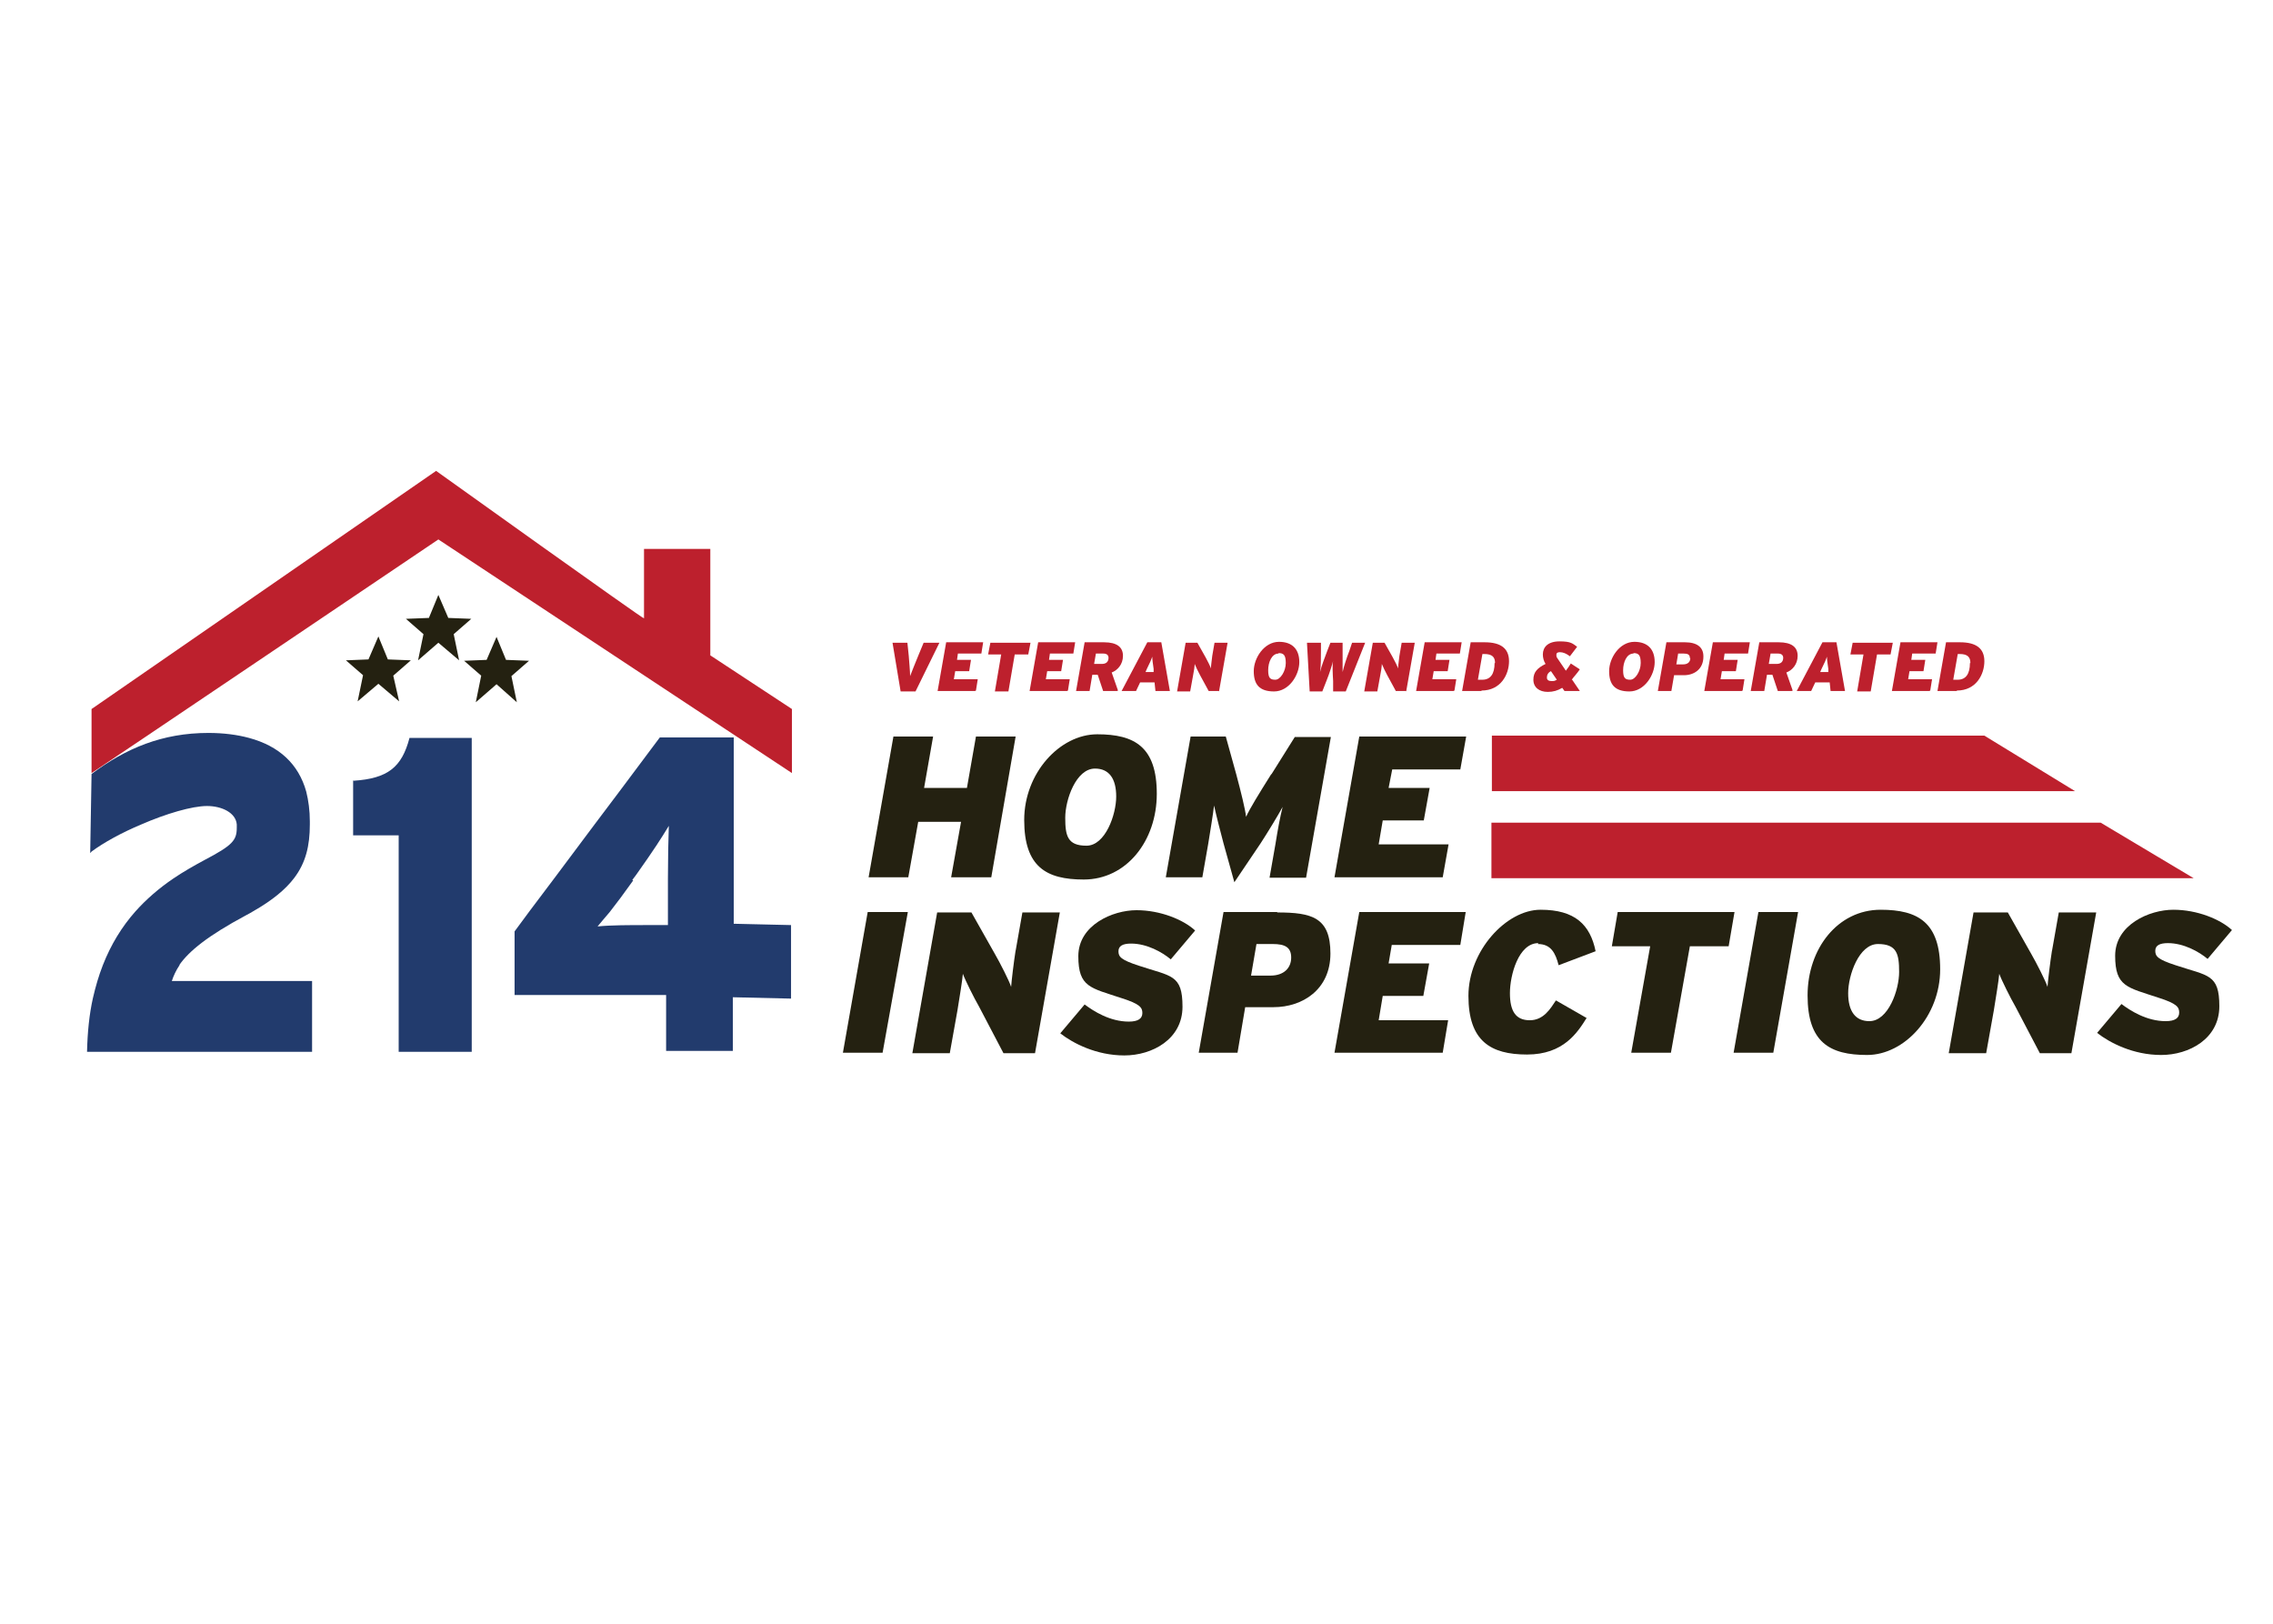 <svg viewBox="0 0 504 360" version="1.1" xmlns="http://www.w3.org/2000/svg" id="Layer_1">
  
  <defs>
    <style>
      .st0 {
        fill: #223b6d;
      }

      .st1 {
        fill: #bd202d;
      }

      .st2 {
        fill: #242111;
      }
    </style>
  </defs>
  <polygon points="330.7 182.4 465.8 182.4 486.4 194.7 330.7 194.7 330.7 182.4" class="st1"></polygon>
  <polygon points="440 163.1 460.1 175.4 330.8 175.4 330.8 163.1 440 163.1" class="st1"></polygon>
  <path d="M39.8,213.9c2.1-3,6.2-6.4,14.8-11,.6-.3,1.1-.6,1.6-.9,4.2-2.4,7.1-4.8,9-7.3,2.6-3.4,3.5-7.2,3.5-11.9,0-.2,0-.5,0-.7,0-2.4-.3-4.6-.8-6.6-1.7-6.1-6-10.1-12.7-11.9-2.6-.7-5.6-1.1-9-1.1-10.2,0-18.3,3.4-25.9,9.1l-.3,17.5c.1,0,.2-.2.3-.3,2.7-2,6.7-4.2,11-6,5.5-2.4,11.3-4.1,14.6-4.1s6.4,1.5,6.6,4.1c0,.2,0,.4,0,.7,0,2.8-.9,3.9-7.2,7.2-2.4,1.3-4.7,2.6-6.9,4.1-3.1,2.1-6,4.6-8.4,7.3-3,3.4-5.4,7.3-7.2,11.9-.9,2.3-1.6,4.7-2.2,7.3-.8,3.6-1.2,7.5-1.3,11.9h49.9v-15.7h-31.1c.4-1.2.9-2.3,1.7-3.5Z" class="st0"></path>
  <path d="M78.3,173v12.2h10.1v48h16.2v-69.6h-13.8c-1.7,6.5-4.8,9-12.4,9.5Z" class="st0"></path>
  <path d="M162.7,204.9v-41.4h-16.4l-8.9,11.9-5.5,7.3-8.9,11.9-5.5,7.3-3.4,4.6v14.1h33.6v12.4h14.8v-11.9h0s12.9.3,12.9.3v-16.3l-12.9-.3ZM140.2,195.1l.3-.4.6-.8c3.9-5.5,5.5-8,7.2-10.8-.1,2.5-.2,7.6-.2,11.7,0,1.3,0,2.4,0,3.4v6.9h-4.4c-4.1,0-8.2,0-11.2.3.8-1,1.7-2,2.7-3.2,1.5-1.9,3.2-4.2,5.2-7Z" class="st0"></path>
  <g>
    <polygon points="213.1 182.2 210.9 194.5 219.8 194.5 225.2 163.3 216.4 163.3 214.4 174.7 204.9 174.7 206.9 163.3 198.1 163.3 192.6 194.5 201.4 194.5 203.6 182.2 213.1 182.2" class="st2"></polygon>
    <path d="M240.3,195c9.5,0,16.2-8.6,16.2-19s-4.9-13.2-13.2-13.2-16.2,8.6-16.2,19,4.9,13.2,13.2,13.2ZM242.8,170.4c3.1,0,4.7,2.2,4.7,6.2s-2.4,10.9-6.6,10.9-4.7-2.2-4.7-6.2,2.4-10.9,6.6-10.9Z" class="st2"></path>
    <path d="M281.9,171.6c-2.7,4.3-4.8,7.7-5.6,9.5-.2-1.7-1.1-5.4-2.2-9.5l-2.3-8.3h-7.8l-5.5,31.2h8.1l1.3-7.4c.5-3.1,1-6.1,1.3-8.5.5,2.3,1.5,6.1,2.1,8.4l2.4,8.6,5.8-8.6c1.5-2.3,4-6.4,4.9-8.1-.6,2.4-1.1,5.2-1.6,8.3l-1.3,7.4h8.1l5.5-31.2h-8l-5.2,8.3Z" class="st2"></path>
    <polygon points="295.9 194.5 319.9 194.5 321.2 187.2 305.7 187.2 306.6 181.9 315.7 181.9 317 174.7 307.9 174.7 308.7 170.6 323.8 170.6 325.1 163.3 301.4 163.3 295.9 194.5" class="st2"></polygon>
    <polygon points="186.9 233.4 195.7 233.4 201.3 202.2 192.4 202.2 186.9 233.4" class="st2"></polygon>
    <path d="M225.2,210.7c-.4,2.5-.9,6.7-1,8.1-.4-1.3-2.5-5.4-3.6-7.3l-5.2-9.2h-7.6l-5.5,31.2h8.3l1.7-9.5c.4-2.5,1.1-6.7,1.2-8.1.5,1.4,2.5,5.4,3.6,7.3l5.4,10.3h7l5.5-31.2h-8.3l-1.5,8.5Z" class="st2"></path>
    <path d="M250.8,209.2c3.5,0,6.9,1.9,8.8,3.5l5.4-6.4c-2.6-2.4-7.7-4.5-13-4.5s-12.9,3.3-12.9,10.2,2.7,7,9.6,9.3c4.1,1.3,4.6,2.1,4.6,3.3s-.9,1.9-3,1.9c-4.2,0-7.8-2.3-9.8-3.8l-5.4,6.4c2.8,2.2,8,4.9,14.2,4.9s12.9-3.6,12.9-10.8-2.5-6.7-9.7-9.1c-4-1.3-4.5-2-4.5-3.2s1-1.7,2.8-1.7Z" class="st2"></path>
    <path d="M283.2,202.2h-11.9l-5.5,31.2h8.6l1.7-10.1h6.3c6.4,0,12.6-3.9,12.6-11.9s-4.1-9.1-11.8-9.1ZM281.8,216.3h-4.4l1.2-7h3.6c2.7,0,4.1.7,4.1,3s-1.6,4-4.6,4Z" class="st2"></path>
    <polygon points="295.9 233.4 319.9 233.4 321.1 226.2 305.7 226.2 306.6 220.8 315.6 220.8 316.9 213.6 307.9 213.6 308.6 209.5 323.8 209.5 325 202.2 301.4 202.2 295.9 233.4" class="st2"></polygon>
    <path d="M341,209.3c2.9,0,3.9,2,4.6,4.7l8.2-3.1c-1.2-5.9-4.6-9.2-12.2-9.2s-16,9.1-16,19.1,4.9,13,13,13,11.2-4.9,13.2-8.1l-6.8-3.9c-1.2,1.8-2.7,4.4-5.8,4.4s-4.4-2-4.4-6,1.9-11.1,6.3-11.1Z" class="st2"></path>
    <polygon points="358.7 202.2 357.4 209.8 365.9 209.8 361.7 233.4 370.5 233.4 374.7 209.8 383.3 209.8 384.6 202.2 358.7 202.2" class="st2"></polygon>
    <polygon points="384.4 233.4 393.2 233.4 398.7 202.2 389.9 202.2 384.4 233.4" class="st2"></polygon>
    <path d="M417,201.7c-9.5,0-16.2,8.6-16.2,19s4.9,13.2,13.2,13.2,16.2-8.6,16.2-19-4.9-13.2-13.2-13.2ZM414.5,226.4c-3.1,0-4.7-2.2-4.7-6.2s2.4-10.9,6.6-10.9,4.7,2.2,4.7,6.2-2.4,10.9-6.6,10.9Z" class="st2"></path>
    <path d="M455,210.7c-.4,2.5-.9,6.7-1,8.1-.4-1.3-2.5-5.4-3.6-7.3l-5.2-9.2h-7.6l-5.5,31.2h8.3l1.7-9.5c.4-2.5,1.1-6.7,1.2-8.1.5,1.4,2.5,5.4,3.6,7.3l5.4,10.3h7l5.5-31.2h-8.3l-1.5,8.5Z" class="st2"></path>
    <path d="M482.4,214c-4-1.3-4.5-2-4.5-3.2s1-1.7,2.8-1.7c3.5,0,6.9,1.9,8.8,3.5l5.4-6.4c-2.6-2.4-7.7-4.5-13-4.5s-12.9,3.3-12.9,10.2,2.7,7,9.6,9.3c4.1,1.3,4.6,2.1,4.6,3.3s-.9,1.9-3,1.9c-4.2,0-7.8-2.3-9.8-3.8l-5.4,6.4c2.8,2.2,8,4.9,14.2,4.9s12.9-3.6,12.9-10.8-2.5-6.7-9.7-9.1Z" class="st2"></path>
  </g>
  <g>
    <path d="M142.8,137.1c0,.3-46.1-32.7-46.1-32.7l-76.4,52.8v14.2c.1,0,76.9-51.8,76.9-51.8l78.4,51.8v-14.2s-18.1-11.9-18.1-11.9v-23.6c0,0-14.7,0-14.7,0v15.4Z" class="st1"></path>
    <polygon points="99.4 137 104.5 137.2 100.6 140.6 101.8 146.4 97.2 142.5 92.7 146.4 93.9 140.6 90 137.2 95.1 137 97.2 131.9 99.4 137" class="st2"></polygon>
    <polygon points="86 146.2 91.1 146.4 87.2 149.8 88.5 155.5 83.9 151.6 79.3 155.5 80.5 149.7 76.7 146.4 81.7 146.2 83.9 141.1 86 146.2" class="st2"></polygon>
    <polygon points="112.2 146.3 117.3 146.5 113.4 149.9 114.6 155.7 110.1 151.7 105.5 155.7 106.7 149.8 102.9 146.5 107.9 146.3 110.1 141.2 112.2 146.3" class="st2"></polygon>
  </g>
  <g>
    <path d="M208.3,142.5l-5.3,10.8h-3.3l-1.8-10.8h3.3l.3,2.9c.1,1.3.3,3.5.3,4.5.4-1,1.2-3.1,1.8-4.5l1.2-2.9h3.3Z" class="st1"></path>
    <path d="M216.2,153.2h-8.3l1.9-10.8h8.2l-.4,2.5h-5.2l-.2,1.4h3.1l-.4,2.5h-3.1l-.3,1.8h5.3l-.4,2.5Z" class="st1"></path>
    <path d="M228,145.1h-3l-1.4,8.2h-3l1.4-8.2h-2.9l.5-2.6h8.9l-.5,2.6Z" class="st1"></path>
    <path d="M236.6,153.2h-8.3l1.9-10.8h8.2l-.4,2.5h-5.2l-.2,1.4h3.1l-.4,2.5h-3.1l-.3,1.8h5.3l-.4,2.5Z" class="st1"></path>
    <path d="M247.7,153.2h-3.1l-1.2-3.6h-1.2l-.6,3.6h-3l1.9-10.8h4.3c2.9,0,4.2,1.1,4.2,3s-1.2,3.2-2.5,3.7l1.4,4ZM245.8,145.9c0-.6-.3-1-1.2-1h-1.6l-.4,2.3h1.7c.9,0,1.5-.4,1.5-1.4Z" class="st1"></path>
    <path d="M252.8,151.3l-.9,1.9h-3.2l5.7-10.8h3.1l1.9,10.8h-3.2l-.2-1.9h-3.2ZM255.8,149v-.7c-.2-1.4-.3-2-.3-2.7-.2.6-.5,1.3-1.2,2.7l-.3.7h1.8Z" class="st1"></path>
    <path d="M270.4,153.2h-2.4l-1.9-3.5c-.4-.7-1-2-1.2-2.5,0,.5-.2,1.9-.4,2.8l-.6,3.3h-2.9l1.9-10.8h2.6l1.8,3.2c.4.7,1.1,2.1,1.2,2.5,0-.5.2-1.9.3-2.8l.5-2.9h2.9l-1.9,10.8Z" class="st1"></path>
    <path d="M283.6,142.3c2.9,0,4.5,1.6,4.5,4.5s-2.3,6.5-5.6,6.5-4.5-1.6-4.5-4.5,2.3-6.5,5.6-6.5ZM283.5,144.9c-1.5,0-2.3,1.9-2.3,3.7s.5,2.1,1.6,2.1,2.3-1.9,2.3-3.7-.5-2.2-1.6-2.2Z" class="st1"></path>
    <path d="M302.7,142.5l-4.3,10.8h-2.8v-2.3c-.1-1.7-.2-3.7,0-4.5-.2.8-.8,2.8-1.5,4.5l-.9,2.3h-2.8l-.6-10.8h3.1v1.8c0,1.5,0,3.4-.2,4.7.3-1.3,1-3.1,1.6-4.7l.7-1.8h2.7v1.8c0,1.5,0,3.4,0,4.7.3-1.3.9-3.2,1.5-4.7l.6-1.8h3Z" class="st1"></path>
    <path d="M311.9,153.2h-2.4l-1.9-3.5c-.4-.7-1-2-1.2-2.5,0,.5-.2,1.9-.4,2.8l-.6,3.3h-2.9l1.9-10.8h2.6l1.8,3.2c.4.7,1.1,2.1,1.2,2.5,0-.5.2-1.9.3-2.8l.5-2.9h2.9l-1.9,10.8Z" class="st1"></path>
    <path d="M322.3,153.2h-8.3l1.9-10.8h8.2l-.4,2.5h-5.2l-.2,1.4h3.1l-.4,2.5h-3.1l-.3,1.8h5.3l-.4,2.5Z" class="st1"></path>
    <path d="M328.5,153.2h-4.3l1.9-10.8h3.1c3.5,0,5.4,1.3,5.4,4.2s-1.8,6.5-6.1,6.5ZM331.5,147c0-1.3-.6-2-2.4-2h-.4l-1,5.7h1c1.8,0,2.7-1.3,2.7-3.7Z" class="st1"></path>
    <path d="M348.6,150.7l1.7,2.5h-3.4l-.5-.7c-1,.6-2,.9-3.2.9-1.9,0-3.2-1-3.2-2.7s.9-2.6,2.7-3.5c-.4-.6-.6-1.4-.6-2.1,0-1.6,1.1-2.9,3.7-2.9s2.9.5,3.9,1.2l-1.6,2.1c-.8-.6-1.5-.9-2.2-.9s-.8.3-.8.6,0,.4.2.7l1.9,2.8c.4-.5.8-1.1,1.1-1.6l2,1.3c-.6.9-1.3,1.6-1.8,2.3ZM345.2,150.7l-1.3-1.9c-.6.3-.9.8-.9,1.4s.4.8,1.1.8.7-.1,1.1-.3Z" class="st1"></path>
    <path d="M362.4,142.3c2.9,0,4.5,1.6,4.5,4.5s-2.3,6.5-5.6,6.5-4.5-1.6-4.5-4.5,2.3-6.5,5.6-6.5ZM362.2,144.9c-1.5,0-2.3,1.9-2.3,3.7s.5,2.1,1.6,2.1,2.3-1.9,2.3-3.7-.5-2.2-1.6-2.2Z" class="st1"></path>
    <path d="M377.7,145.6c0,2.8-2.1,4.1-4.3,4.1h-2.2l-.6,3.5h-3l1.9-10.8h4.1c2.7,0,4.1,1.1,4.1,3.1ZM374.7,145.9c0-.8-.5-1-1.4-1h-1.2l-.4,2.4h1.5c1,0,1.6-.5,1.6-1.4Z" class="st1"></path>
    <path d="M386.2,153.2h-8.3l1.9-10.8h8.2l-.4,2.5h-5.2l-.2,1.4h3.1l-.4,2.5h-3.1l-.3,1.8h5.3l-.4,2.5Z" class="st1"></path>
    <path d="M397.3,153.2h-3.1l-1.2-3.6h-1.2l-.6,3.6h-3l1.9-10.8h4.3c2.9,0,4.2,1.1,4.2,3s-1.2,3.2-2.5,3.7l1.4,4ZM395.4,145.9c0-.6-.3-1-1.2-1h-1.6l-.4,2.3h1.7c.9,0,1.5-.4,1.5-1.4Z" class="st1"></path>
    <path d="M402.5,151.3l-.9,1.9h-3.2l5.7-10.8h3.1l1.9,10.8h-3.2l-.2-1.9h-3.2ZM405.4,149v-.7c-.2-1.4-.3-2-.3-2.7-.2.6-.5,1.3-1.2,2.7l-.3.7h1.8Z" class="st1"></path>
    <path d="M419.2,145.1h-3l-1.4,8.2h-3l1.4-8.2h-2.9l.5-2.6h8.9l-.5,2.6Z" class="st1"></path>
    <path d="M427.8,153.2h-8.3l1.9-10.8h8.2l-.4,2.5h-5.2l-.2,1.4h3.1l-.4,2.5h-3.1l-.3,1.8h5.3l-.4,2.5Z" class="st1"></path>
    <path d="M433.9,153.2h-4.3l1.9-10.8h3.1c3.5,0,5.4,1.3,5.4,4.2s-1.8,6.5-6.1,6.5ZM436.9,147c0-1.3-.6-2-2.4-2h-.4l-1,5.7h1c1.8,0,2.7-1.3,2.7-3.7Z" class="st1"></path>
  </g>
</svg>